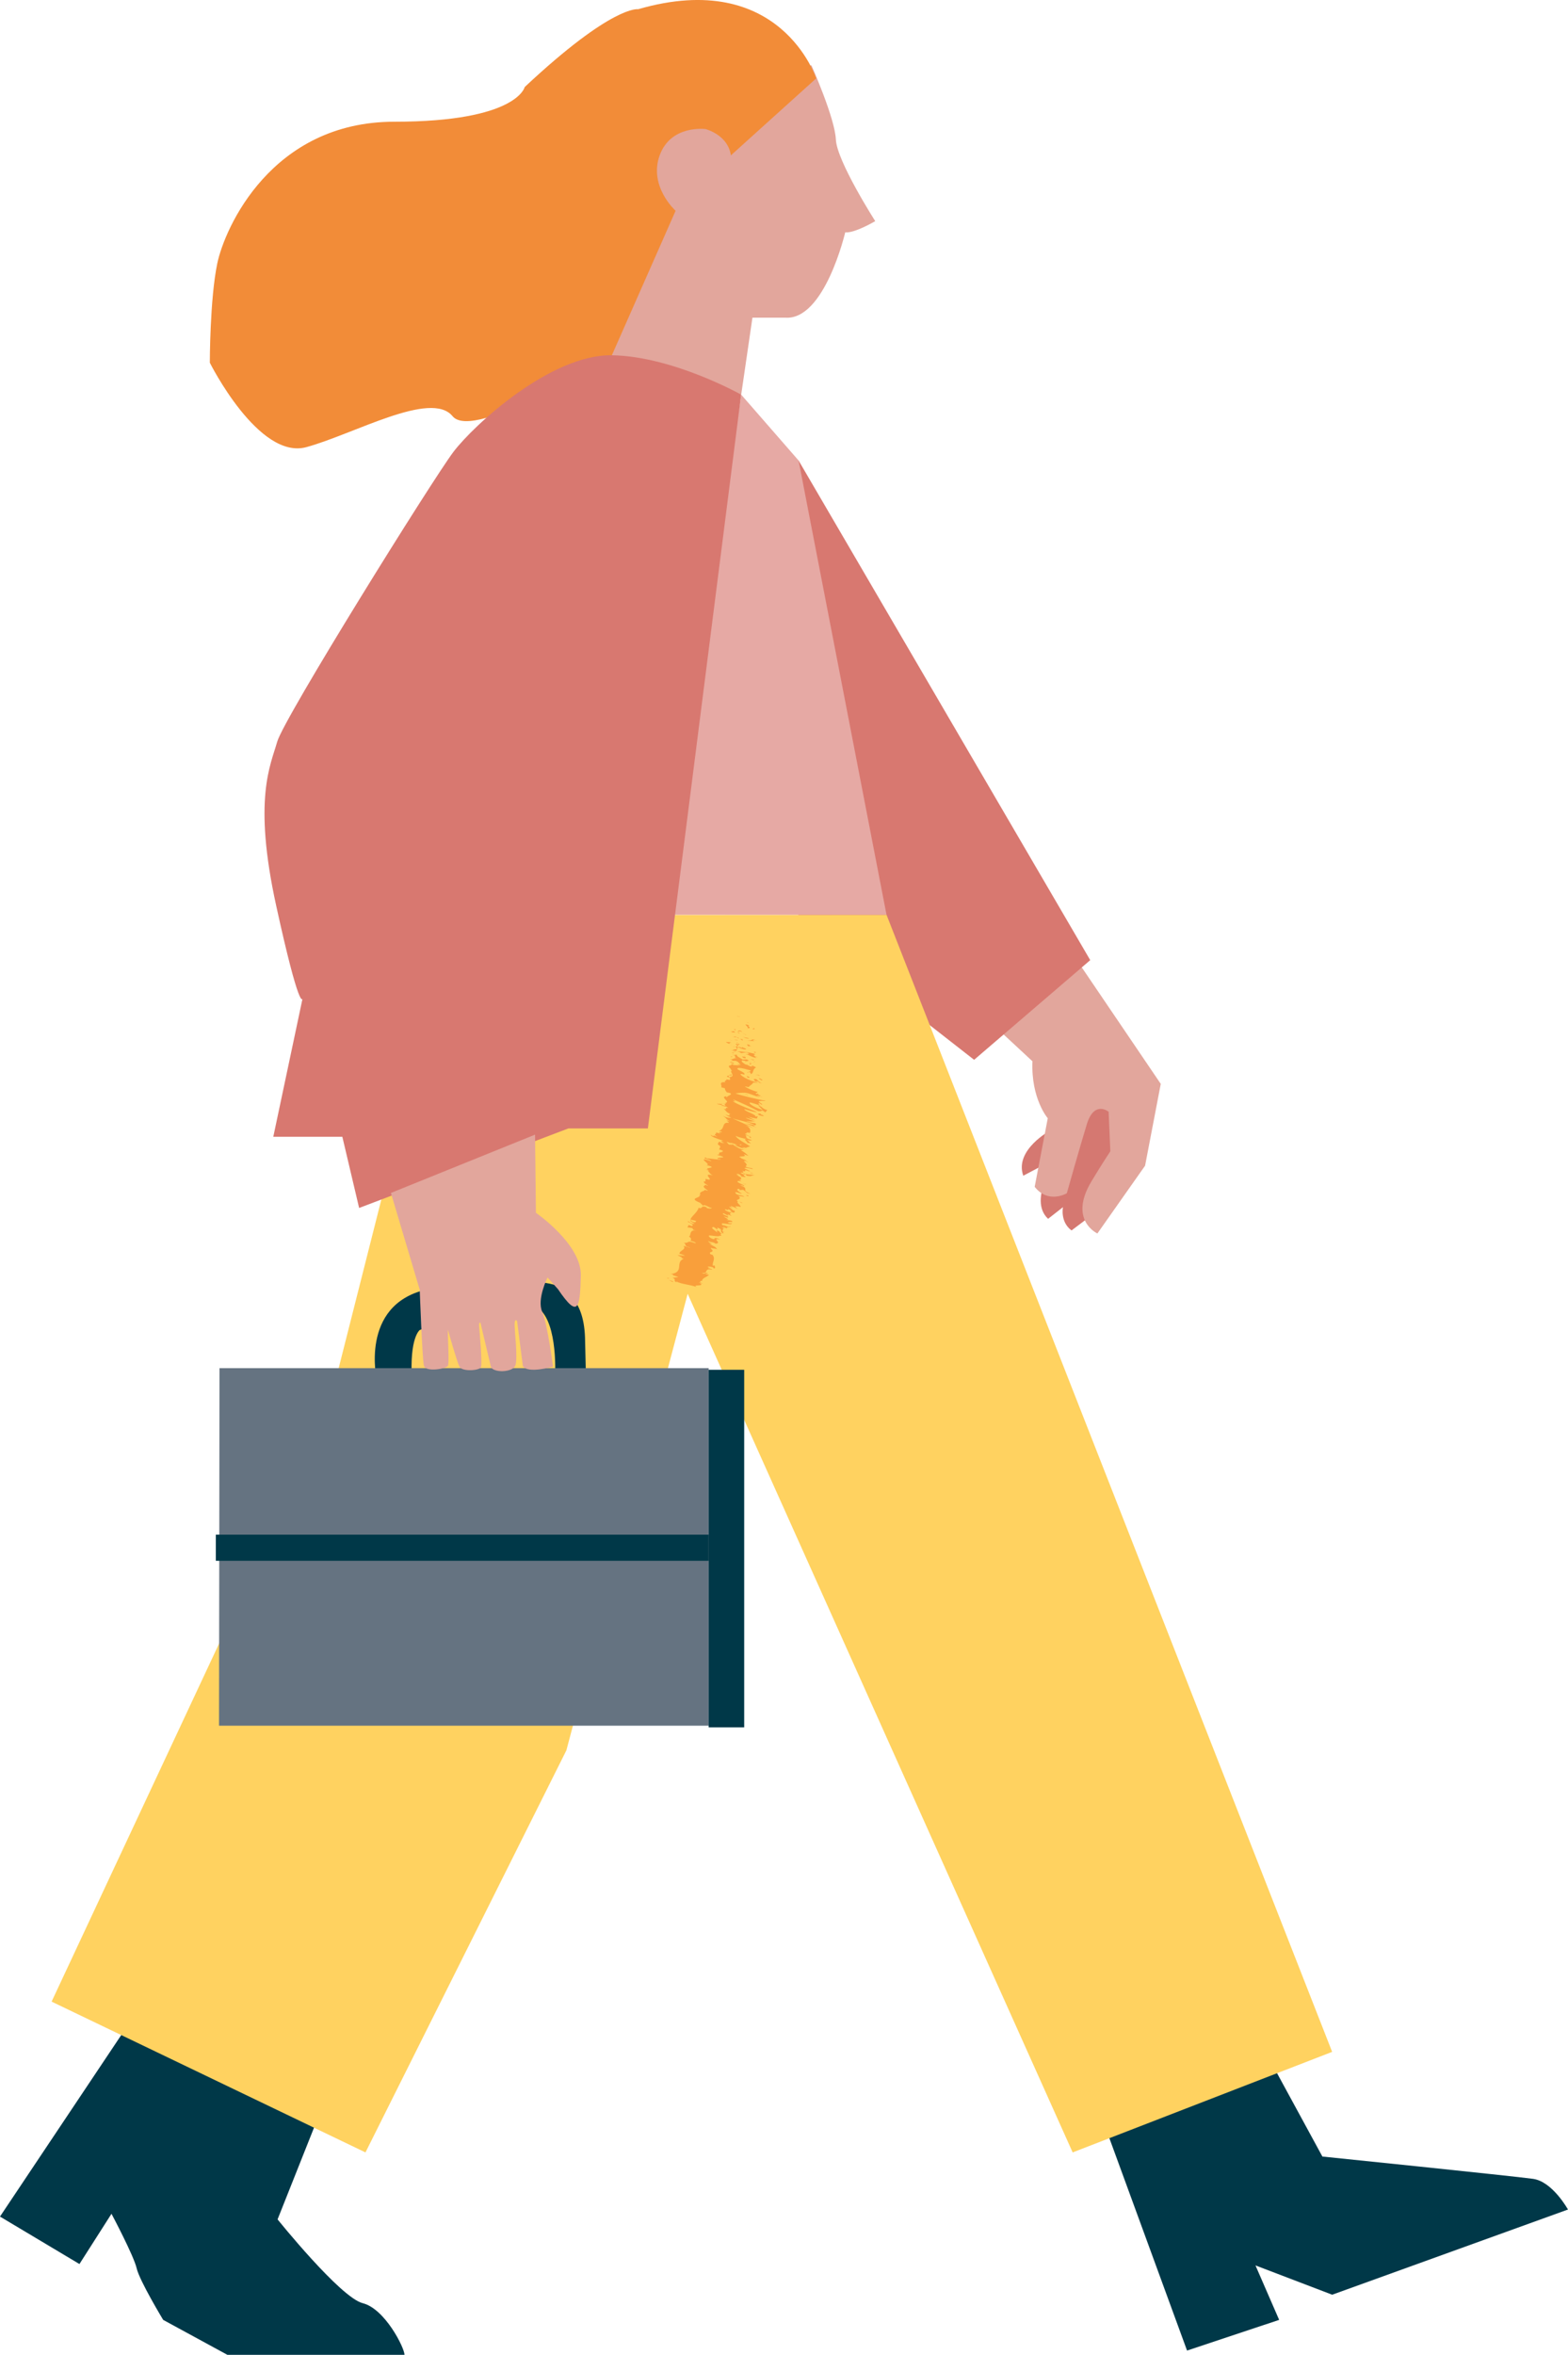 <?xml version="1.0" encoding="UTF-8"?>
<svg id="Layer_2" data-name="Layer 2" xmlns="http://www.w3.org/2000/svg" viewBox="0 0 372.83 559.5">
  <defs>
    <style>
      .cls-1 {
        fill: #657381;
      }

      .cls-2 {
        fill: #e2a69c;
      }

      .cls-3 {
        fill: #ffd260;
      }

      .cls-4 {
        fill: #e6a9a4;
      }

      .cls-5 {
        fill: none;
      }

      .cls-6 {
        fill: #f28c38;
      }

      .cls-7 {
        fill: #f99f3b;
      }

      .cls-8 {
        fill: #d57871;
      }

      .cls-9 {
        fill: #003848;
      }

      .cls-10 {
        fill: #d87870;
      }
    </style>
  </defs>
  <g id="Layer_1-2" data-name="Layer 1">
    <g>
      <path class="cls-8" d="M249.79,268.56s-8.67,4.64-6.48,10.79l8.16-4.31s-7.25,9.9-2.26,14.55l3.54-2.77s-.74,3.46,2.03,5.53l6.52-4.91,7.35-23.04-4.6-5.8-14.24,9.96h-.02Z"/>
      <path class="cls-2" d="M257.22,229.85l18.78,27.68-3.73,19.44-11.34,16.1s-6.96-3.15-1.41-12.38c2.53-4.22,4.49-7.14,4.49-7.14l-.41-9.4s-3.42-2.79-5.18,2.96c-1.76,5.75-4.76,16.41-4.76,16.41,0,0-4.39,2.61-7.64-1.53l3.11-16.29s-4.02-4.66-3.64-13.54l-6.87-6.38s5.82-15.94,18.57-15.94l.02.02Z"/>
      <path class="cls-10" d="M189.88,109.41l69.35,118.72-27.61,23.68-41.55-32.44s-12.59-93.03-.21-109.96h.02Z"/>
      <path class="cls-9" d="M0,526.65l36.81-55.06,40.8,26.54-11.61,29.19s14.93,18.57,20.24,19.91c5.3,1.33,9.94,10.62,9.94,12.27h-42.12s-15.26-8.3-15.26-8.3c0,0-5.63-9.29-6.31-12.27s-5.98-12.94-5.98-12.94l-7.62,11.94-18.9-11.28Z"/>
      <path class="cls-9" d="M263.68,507.75l18.57,50.74,21.9-7.29-5.63-12.94,18.24,6.96,56.06-20.24s-3.66-6.64-8.3-7.29-50.09-5.3-50.09-5.3l-16.25-29.85-34.49,25.21h-.02Z"/>
      <polygon class="cls-3" points="210.79 217.35 316.75 487.52 255.05 511.41 163.51 307.41 134.67 415.88 86.9 511.41 12.27 475.58 77.94 335.28 107.79 217.43 210.79 217.35"/>
      <path class="cls-2" d="M192.95,15.56s5.57,12.48,5.8,17.6c.23,5.13,9.36,19.38,9.36,19.38,0,0-4.89,2.9-7.14,2.67,0,0-4.89,20.95-14.26,20.27h-7.8s-2.67,18.28-2.67,18.28l-34.09-9.36-3.56-27.86,10.02-22.96,18.28-14.26,26.08-3.79-.04.02Z"/>
      <polyline class="cls-5" points="150.59 127.32 117.74 199.46 133.18 262.14"/>
      <polygon class="cls-4" points="189.88 109.41 176.24 93.77 157.55 217.35 210.79 217.35 189.88 109.41"/>
      <g>
        <path class="cls-7" d="M176.05,241.48s-.74-.06-.87-.06c.17.14,1.08.06.87.06Z"/>
        <polygon class="cls-7" points="177.79 242.95 177.46 242.89 178.25 243.16 177.79 242.95"/>
        <path class="cls-7" d="M177.69,244.32c1.39,0-.19-.52.33-.72h.31s-1.1-.21-1.1-.21c.15.31.87.75.46.93h0Z"/>
        <path class="cls-7" d="M174.61,244.71c.54.02.44.21.19-.15h-.14s0,.08-.06.14v.02Z"/>
        <path class="cls-7" d="M174.67,244.57c0-.15-.46.04,0,0h0Z"/>
        <path class="cls-7" d="M174.87,245.27l-.44-.25c-.33,0-.43.15-.64.06.23.23.54.23,1.08.19h0Z"/>
        <path class="cls-7" d="M175.85,245.6l-.19-.14c-.14,0-.19.02.19.14Z"/>
        <path class="cls-7" d="M175.25,245.19l.39.27c.23,0,.68.06-.14-.12.41.08.02-.02-.25-.15h0Z"/>
        <path class="cls-7" d="M175.48,245.11c.31-.08.52-.19.97.08-.14-.41-1.1-.46-.97-.08Z"/>
        <path class="cls-7" d="M179.1,244.55l.43-.12-.44-.17c.23.1-.41.25.02.29Z"/>
        <path class="cls-7" d="M173.99,246.35c.29.06.77.06,1.16.1l-.31-.19c-.21.04-.41.15-.85.1h0Z"/>
        <path class="cls-7" d="M175.16,246.45l.46.29c.08-.17-.15-.25-.46-.29Z"/>
        <polygon class="cls-7" points="177.36 245.85 176.35 245.35 177.36 245.91 177.36 245.85"/>
        <polygon class="cls-7" points="173.84 247.15 173.18 246.91 174.17 247.3 173.84 247.15"/>
        <path class="cls-7" d="M173.86,247.71c-.54-.19-.97-.04-1.28-.19.08.17.52.37.93.56-.21-.17-.14-.29.37-.37h-.02Z"/>
        <path class="cls-7" d="M174.09,248.38c-.12-.08-.35-.19-.58-.31.12.1.29.19.58.31Z"/>
        <path class="cls-7" d="M175.43,247.09c-.17,0-.64-.06-.85.02l.83.06v-.08s.02,0,.02,0Z"/>
        <path class="cls-7" d="M175.43,247.17h-.02s-.06.15-.08.17c0-.02.04-.08.1-.17Z"/>
        <path class="cls-7" d="M175.43,247.07h0s.12.02,0,0Z"/>
        <path class="cls-7" d="M176.53,246.31c.44.19.89.54,1.62.39-.54-.17-.97-.1-1.62-.39Z"/>
        <path class="cls-7" d="M176.45,247.13l.21-.19c-.21-.04-.54-.04-.75-.14l.54.35v-.02Z"/>
        <polygon class="cls-7" points="176.7 247.28 176.45 247.13 176.37 247.2 176.7 247.28"/>
        <path class="cls-7" d="M174.92,248.11c.33.15.35.27.37.41.19-.1.31-.23.33-.37-.25-.06-.7-.21-.7-.06v.02Z"/>
        <path class="cls-7" d="M175.25,247.67l.04.04s.1,0-.04-.04Z"/>
        <path class="cls-7" d="M175.06,249.76h.15l-.14-.04h0l-.02.04Z"/>
        <path class="cls-7" d="M175.77,248.19c.17-.08,0-.17-.25-.27.06.1.1.17.1.27.12.04.19.04.15,0Z"/>
        <path class="cls-7" d="M174.4,248.79c.17-.02.33-.06.48-.1-.27,0-.7.04-.48.1Z"/>
        <path class="cls-7" d="M175.06,247.69h-.04c-.17-.02-.1,0,.04,0Z"/>
        <path class="cls-7" d="M175.06,247.69c.12.08.31.15.46.21-.06-.08-.14-.14-.23-.21h-.23Z"/>
        <path class="cls-7" d="M180.19,251.17c-.75-.17-1.39-.58-.54-.66-.52-.35-3.02-.66-4.45-.74.33.08.64.14,1.03.44.43,0,1.06-.33,1.7,0,.33.39-.31.21-.74.27.97.06,1.28.68,2.67.89l-.43-.37c.21.04.54.21.75.17v-.02Z"/>
        <path class="cls-7" d="M175.37,249.35l-.08-.12c-.15.08-.46.1-1.08.14.33.23.6.31.85.37l.19-.44.1.06h.02Z"/>
        <path class="cls-7" d="M175.37,248.81c.81.23,1.1.52,2.03.54,0-.29-.64-.33-.97-.56.12.48-.43-.21-.97.02-.12-.12-.15-.19-.17-.29-.12.06-.25.12-.43.15h.06c.1,0,.17,0,.1,0h0c.12.02.21.06.31.08-.19.1-.21-.02-.31-.08h-.12s0-.02,0-.02l.37.54c.14-.08.14-.19.08-.43l.02.04Z"/>
        <path class="cls-7" d="M179.9,247.2h-.19c.1.04.15.08.19,0Z"/>
        <path class="cls-7" d="M179.37,247.32c-.12-.06-.43-.14-.33-.23.25-.06.39.06.66.1-.21-.1-.56-.33-.99-.17l.12.06c-.31.14-1.37.21-1.47.15.75.06,1.28.1,2.03.1h-.02Z"/>
        <path class="cls-7" d="M177.59,248.13l.33.46.75-.08-.43-.06c.21-.19-.33-.23-.64-.33h-.02Z"/>
        <polygon class="cls-7" points="174.63 249.72 173.78 249.51 174.96 249.97 174.63 249.72"/>
        <polygon class="cls-7" points="174.65 250.22 173.9 250.07 174.32 250.28 174.65 250.22"/>
        <path class="cls-7" d="M176.26,280.77l.17.17s-.1-.14-.17-.17Z"/>
        <path class="cls-7" d="M176.55,279.96l-.35-.14c.19.1.33.15.35.14Z"/>
        <path class="cls-7" d="M171.83,262.31c-.74-.02-1.86-.14-1.03.08l.83.17c-.12-.15,0-.21.19-.23v-.02Z"/>
        <path class="cls-7" d="M174.28,272.01s.17,0,.25.02c-.27-.12-.5-.23-.74-.33.15.1.31.19.48.31Z"/>
        <path class="cls-7" d="M177.59,273.09l-.58.06c.19,0,.39,0,.58-.06Z"/>
        <path class="cls-7" d="M175.72,285.49l.77.39c.06-.21-.39-.25-.77-.39Z"/>
        <path class="cls-7" d="M173.84,255.31c-.35.06-.5.14-.58.23.5-.06,1.24-.02.58-.23Z"/>
        <path class="cls-7" d="M167.84,277.83c.12.12.27.19.46.25-.12-.12-.25-.19-.46-.25Z"/>
        <path class="cls-7" d="M173.18,255.95s.14,0,.21-.02c-.12-.14-.19-.27-.12-.37-.39.04-.62.14-.1.41v-.02Z"/>
        <path class="cls-7" d="M169.78,301.33h-.12c.1.04.12.02.12,0Z"/>
        <path class="cls-7" d="M160.18,303.21v-.21c-.06,0-.08.08,0,.21Z"/>
        <path class="cls-7" d="M173.88,252.12c-.04-.12-.08-.04,0,0h0Z"/>
        <path class="cls-7" d="M177.24,252.31s.19.08.39.14c-.19-.06-.31-.1-.39-.14Z"/>
        <path class="cls-7" d="M174.28,252.04c-.12,0-.21.04-.27.08.08,0,.15-.04.27-.08Z"/>
        <path class="cls-7" d="M173.9,251.98s.08-.06.1-.08c-.14-.04-.23-.06-.1.08Z"/>
        <path class="cls-7" d="M173.9,252.27s.06-.12.12-.15h-.14v.15h.02Z"/>
        <path class="cls-7" d="M170.51,292.05h-.08c.29.21.25.15.08,0Z"/>
        <path class="cls-7" d="M179.47,267.36s-.02,0-.04-.02h-.04l.08.02Z"/>
        <path class="cls-7" d="M179.97,267.92c-.97-.44-.81-.5-.56-.56l-2.36-.52,2.94,1.08h-.02Z"/>
        <path class="cls-7" d="M175.83,282.84c-.06-.14.15-.17-.06-.37-1.16.02.06.77.66,1.16-.39.02-1.84-.7-1.55-.19.31.7,1.86.48,2.05.89l-1.37-.17c.87.72-.12.75-.39,1.04.08.12.19.19.33.25-.68.19,1.03,1.18.5,1.32-.25-.17-.87-.12-1.2-.17l.64.75c-.27-.33-1.01-.56-1.72-.83.02.17.41.39.46.52-.25-.15-.48-.31-.85-.33l1.06.93c.14,0,.19-.04.25-.08-.04.14.33.56-.33.56-.27-.12-.54-.23-.81-.37.87.12.19-.21-.33-.46,0,.41-.23.04-.81.04-.06.25.91.68,1.55.81-.37.21-.6.23.06.77l-.99-.39.23.37-1.16-.62c-.85.29,1.7.66.95,1.04l-.89-.29c.27.33,1.74.89.62.72.46.39,1.39.04,1.39.6-.48-.06-.87.02-1.1.12.35.29,1.1.21,1.01.08.17.91-3.19-.5-2.24.56.72-.02,1.64.75,1.8.19.44.44-1.45.1-.58.7l-1.06-.54c-.06.1.33.35.44.44l-.87-.31c1.41.85-.93.41,1.01,1.26-1.55-.66,0,.27-.66.21-1.03-.66.29-.79-1.16-1.32-.48,0,.19.33-.27.33-.19-.15-.52-.41-.81-.54-.97.17.66.97.95,1.35l-.19-.56c1.43.52.17.29,1.28.79-.85-.02.21.52-.33.56.02-.04-.12-.1-.1-.14-.14.52-2.53-.14-2.65.06-.25.14.43.75,1.08.83.35.29-.23-.81,1.57.1-2.28-.44.62.85-1.08.99-.68-.52-1.28-.23-1.78-.68.08.35.39.48.97.81l-.72-.14c1.39.89,1.32.54,1.93,1.39-.46-.37-1.06-.1-1.49-.41-.1.15.06.39.43.64l-.1-.06c.15.7-1.03.19-.44.99l.43.08c.87,1.08-.14,1.74.12,2.65l.43-.14c-.23.02.48.74-.23.74-.02-.06-.19-.21-.12-.23-.46-.15-1.18-.29-1.35-.15l.68.31-.56-.12c-.1.25,1.03.25.93.52-2.05-.52-.66,1.06-2.5.7,1.37.68.39-.44,1.62.21-.25,0-.54-.06-.72.08l.89.23c-.77.66-1.62.7-1.68,1.49l-.17-.1c-.43.15-.33.35.39.72-.43-.08-.58-.35-.97-.37,2.07,1.24-1.93.35-.48,1.16-1.74-.66-3.62-.66-4.89-1.37l.14.25c-1.14-.46.17-.58-1.01-1.1l1.41-.15c-.44-.14-1.06-.44-1.24-.41.04-.15.02-.29-.68-.33,3.42-.35,1.06-2.77,3.1-3.6-.06-.14-.48-.21-.77-.27,1.2.12-.5-.44-.62-.64l1.74.17c-.43-.31-.97-.37-1.28-.48-.1-.79,1.72-.95.95-1.84.64.02,1.3.48,1.57.31-1.8-.23-.56-.95-1.8-1.14,1.86.37.68-.74,3.1.19.23-.23-.97-.58-1.22-.58.21-.29.31-.56-.37-1.08.64.02-.12-1.7,1.84-1.39-1.28-.19-.62-.21-1.08-.58l-1.12-.17.25-.41c-.08-.12-.02-.14.08-.1.08-.06.6.21.93.12.15-.27-.41-.48-.91-.83h-.17s-.04-.23-.04-.23c.08-.14.89.87,1.59.56-.29-.12-1.61-.85-.79-.74-.14.21.6.44.95.44l.19-.33-1.37-.33c.41-.97,1.7-1.7,1.95-2.79,1.18.39.31-.74,2.01-.1h-.17c.08.33,1.39.37,1.26.1-.62.04-1.61-.97-2.03-.5l-.68-.68c-3.25-1.3.64-1.03-.23-1.99.12.08.29.15.39.19-.87-.91,1.3-.99.81-1.28l.93.23c-1.24-.93-1.35-1.03-.6-1.41.14.06.39.21.6.17-.62-.37-1.26-.72-.95-1.04l.29.1.04-.66c2.82.87-1.39-1.61,1.72-.83-.79-.37-.91-.89-1.24-1.22.12.04.25.08.39.08-1.45-.7.68-.54.58-.85-.31-.27-.81-.35-1.32-.43,1.3.02-1.06-1.35-.52-1.32.19-.21,1.12.25,1.76.37-.15-.44-2.57-.72-1.3-.87.1.08.17.23.35.23.29-.12,3.66.52,3.06.12h-.54c-.64-.56,2.55-.12.66-.75l-.89-.23c1.35-.23-.27-.35.95-.64l.14.06c-.1-.31,1.06-.12-.33-.68l-.21.04c-.02-.35.1-.35.27-.66-.14-.08-.29-.29.02-.25-1.18-.37-.33-.93-.21-1.06.1.31.64.35,1.14.41-.93-.44-.99-.58-.23-.58-1.47-.46-3.04-.97-3-1.41.21.12.31.27.62.31.31.04,0-.15-.1-.21.31.04.52.25,1.04.35-1.33-.7.04-.52-.35-1.08.41.25.74.23,1.26.33-1.66-.52,1.62-.15-.58-.62,1.53-.44.68-2.03,2.17-1.95.62.1-.29-.41-.29-.56l.74.23c-1.22-.77-.41-.46-1.62-1.3.81.43,1.24.46,1.99.46l-1.45-.74,1.16.25c-.41-.25-.17-.35.04-.44,0,.08.1.06.31.12-1.57-.5-1.22-1.03-1.95-1.32,1.59.29-.29-.48,1.2-.19-.21-.12-.37-.23-.5-.33-.68-.12-1.45-.29-1.08-.33v-.04s.91.19.91.19c-.17-.19-.23-.35-.23-.44h-.48c.14-.02.33-.04.48-.04,0-.02.02-.04.02-.04.04.02.04.04.04.04.23-.02.35-.08.08-.27,1.51-.1-1.63-1.53.41-1.53-.19.04-.31.12,0,.23.02-.44,1.41-.54.79-.99l-.85-.19c-.29-.41-.5-.72-.39-.95l-.95-.25c.44-.27-.89-1.43,1.12-1.16-.74-.29.35-.44.15-.72l.74.14c.31-.21.08-.44-.1-.66,1.66-.17.27-1.04.48-1.49l.21.04-.41-.6c.64.27-.43-.21-.21-.31-.33-.23-.08-.43.44-.5l.12-.29c.43.46,1.06.21,1.92.39l-.64-.35c.43.02.64.27.85.17-.43-.23-.31-.62-1.16-.93-.23-.02-.44-.02-.62,0q.06.02,0,0h-.04s.04,0,.04,0c-.08-.04-.21-.1-.33-.14.25-.21-.12-.19-.5-.27,1.37.02.5-.33,2.11-.21-1.8-.08.12-.62-1.59-.79,1.37.08.08-.12,1.26-.02-.43.21.75.75,1.3,1.12l.85-.06c1.49.48-.66.41-.17.66-.33-.15.06-.29.41-.23l-1.18-.19c-.52.21.31.68.83,1.04.43-.14.64.44,1.49.44l-.1-.21c.43,0,.75.25,1.06.43-.97.37-.48,1.57-1.43,1.57.33-.06.12-.33-.19-.5l-.54.15c.02-.23,1.08-.15.77-.56-.75-.12-1.7-.56-2.77-.56-1.28.33,1.8.93,1.35,1.59.21.12-1.16-.44-.85.04.62.66,2.21,1.41,3.79,1.8-.41-.33-1.24-.97-.08-.75.41.33.62.75,1.35.95-1.37-.1-.29-.46-1.47-.46-.02.15.41.33.62.44-.52-.21-.95-.08-1.28-.12-.12.46-.75.6-1.01,1.06-.21-.02-.64-.08-.97-.17.31.33,2.21,1.18,3.06,1.3-.02.31-.66.17-.35.5,1.28-.1-.23.02,1.04.39.1.29-.64-.06-.97-.02.14.08.52.29.87.39-1.01-.1-2.44-.95-3.62-1.04-.74-.06-2.15.15-2.26.15,1.04.41,5.49,1.51,6.98,1.7.74.19-.85.02-.97.12-1.28,0,.81.74.27.87l-.62-.39c-.33-.04-.04.46.39.64-.41-.1-2.11-.77-2.63-.77-.35.41,1.86,1.47,3.11,1.78l-1.12-1.08c1.06.25.93.79,2.19,1.1l-.54.58c-.02-.1-.25-.43-.85-.48-.02.29-.21.1-.75.15-1.24-.68-4.49-2.19-6.06-2.82l.62.52-.64-.08c.72.66,4.7,2.17,5.75,2.57-.33.19-2.53-.5-2.96-.68-.23.46,3.04,1.35,2.57,1.78l.54-.06c.17.17-.41.5.02.56-.62-.06-2.05-.35-2.4-.56l1.97,1.03c-.21-.14-2.01-.58-2.32-.7-.12.17,1.97.89,2.3.85-1.39,0-.66.12-2.26-.02.1.14,1.9.5,2.11.48.41.37.15.44-.08.5-.66-.6-3.99-1.22-5.32-1.66l5.11,2.32c-.31-.12-1.99-.66-2.21-.72,1.57.52,1.51,1.55,1.16,1.95v-.08c-.5-.25-1.06.02-.56.35-.31-.14-.19-.14-.19-.21-1.28-.04,2.28,1.08.79,1.01.23-.25-.39-.5-1.03-.66.48.41-.29.77,1.61,1.2-.44.04-.25.25-1.18-.04l.93.91c-.17-.1-.72-.29-.89-.15.33-.25-1.32-1.06-.04-.89-1.14-.35-1.8-.39-2.73-.83.37.79,2.22,1.7,3.44,2.5l-.99.31.52.17-1.35-.29c.29.15.54.27.41.25-.12-.02-.29-.1-.48-.17.06.08.15.15.29.23-.7-.17-1.47-.52-2.17-.83.25.02.52.04.77.06-.64-.31-1.3-.58-1.78-.56.1.04.17.1.27.15-.48-.21-.87-.39-1.08-.39l.52.62c.19,0,.6.04,1.04.08.77.52,1.74,1.14,2.71,1.16l-.87.1c1.2.77.97.62,1.8,1.37-.46-.12-.81-.37-1.18-.37,1.39.77-1.97.31-.7.77.23.37,1.1.44,1.41.74-.14-.06-.46-.12-.46-.12l.89.48c-.37-.02-.6-.39-1.08-.27.58.6,1.01.99.44,1.18.1.54,1.95.37,1.64.72-.79-.19-1.72-.41-1.92-.19.48.31,1.1.46,1.37.79l-1.18-.37c-.02.23.15.46-.74.19.46.33.33.41.12.44.54.5,2.48.5,2.96.56-.99.04-.54.41-2.01.15l-.23-.37c-1.64.14,1.51,1.06-1.08.56.15-.15-.41-.6-1.08-.68l.52.48c-.31-.06-.15-.23-.56-.21.23.15.79.5,1.16.68h-.08l.04.58c.08-.08-.43-.15-.43-.15l.52.54c-.27-.21-.68-.21-.91-.12-.5.33,2.55,1.18,1.24,1.14.04-.06-.06-.14-.06-.14h-.58c2.5.81-.08,1.12,2.42,1.93-1.1-.08-.62-.17-1.7-.87l-.81.04-.04.06ZM176.68,278.99c.54.1,0-.23-.15-.37-.33.06-.83-.04.15.37ZM175.91,272.1c.39,0,.54-.06.27-.19-.27.02-.33.1-.27.19ZM174.4,253.41h-.04c-.19.06-.35.1.04,0ZM174.61,253.3c.08-.08.1-.15-.14-.23.12,0,.25.04.37.1.19.15.02.15-.23.14ZM164.42,291.2h-.25c.25.14.46.25.25,0Z"/>
        <path class="cls-7" d="M177.21,272.97c-.15-.02-.33-.06-.5-.12.14.08.31.14.5.12Z"/>
        <polygon class="cls-7" points="175.56 285.41 175.56 285.43 175.72 285.49 175.56 285.41"/>
        <path class="cls-7" d="M181.19,260.59c-.15.04-.33.04-.5.02.21.06.41.08.5-.02Z"/>
        <path class="cls-7" d="M173.7,250.96l.19.27c-.02-.12.17-.12.33-.14-.21-.04-.52-.06-.54-.14h.02Z"/>
        <path class="cls-7" d="M179.76,250.11c-.1-.06,0-.08-.1-.14l-.43-.08c0,.15.33.31.54.19l-.02.02Z"/>
        <path class="cls-7" d="M176.78,251.38c.77.14.54-.06.43-.25v.02c-1.06-.27-.74-.02-.43.21v.02Z"/>
        <path class="cls-7" d="M177.19,251.09s-.04-.12,0-.15c-.43-.1-.1.04,0,.15Z"/>
        <path class="cls-7" d="M174.44,252.6c.21-.04-.97-.27-.64-.23-.95-.29,1.06.75.64.23Z"/>
        <polygon class="cls-7" points="179.33 251.77 178.37 251.63 179.12 251.89 179.33 251.77"/>
        <path class="cls-7" d="M178.37,252.91l.33-.19c-.15-.04-.25-.08-.31-.14-.06.15-.29.29,0,.35l-.02-.02Z"/>
        <path class="cls-7" d="M178.39,252.58s.04-.15-.12-.25c0,.04,0,.15.12.25Z"/>
        <polygon class="cls-7" points="179.55 252.2 179.33 252.23 179.24 252.41 179.55 252.2"/>
        <path class="cls-7" d="M177.55,255.66l.21.35c.31.1.54.08.43-.06-.21-.12-.31-.25-.64-.29Z"/>
        <path class="cls-7" d="M180.34,255.39c-.21.04-.43,0-.75-.04l1.16.27-.43-.23h.02Z"/>
        <path class="cls-7" d="M180.42,256.3c.31.1.83.64.85.25-.31-.1-.52-.46-.85-.25Z"/>
        <polygon class="cls-7" points="177.88 260.2 177.88 260.13 175.97 259.66 177.88 260.2"/>
        <path class="cls-7" d="M181.46,265.18c.54-.21-1.16-.41-.5-.54-.43-.19-.54.12-.89-.06.43.33.12.37,1.39.62v-.02Z"/>
        <path class="cls-7" d="M180.05,264.58s-.15-.12-.25-.17c.1.1.19.14.25.17Z"/>
        <polygon class="cls-7" points="158.92 303.62 158.46 303.69 159.14 303.77 158.92 303.62"/>
        <path class="cls-7" d="M160.16,304.49l-1.2-.37,1.03.5s-.12-.19.17-.14Z"/>
        <path class="cls-7" d="M179.12,278.78l-.29-.1c-.33-.06-.37,0-.44.06l.72.04h.02Z"/>
        <polygon class="cls-7" points="177.34 281.41 177.38 281.35 176.28 281.12 177.34 281.41"/>
        <path class="cls-7" d="M177.96,284.25s-.14-.27-.06-.37c.14.27-1.32-.04.06.37Z"/>
      </g>
      <path class="cls-9" d="M131.92,328.44s.97-12.03-3-16.77c-3.97-4.74-29.1,4.33-29.1,4.33,0,0-2.5,1.74-1.86,11.94l-8.34.12s-4.24-17.91,11.68-21.65c15.92-3.73,30.22-1.86,31.34-.75s6.09,2.24,6.46,12.07l.25,10.45-7.47.25.02.02Z"/>
      <polygon class="cls-1" points="52.19 325.07 168.5 325.07 168.5 410.02 52.08 410.02 52.19 325.07"/>
      <rect class="cls-9" x="168.5" y="325.46" width="8.45" height="84.95"/>
      <rect class="cls-9" x="51.32" y="364.63" width="117.16" height="6.21"/>
      <path class="cls-6" d="M194.08,18.67s-8.47-26.29-42.35-16.48c0,0-6.02-1.12-26.97,18.49,0,0-1.78,8.24-30.97,8.24s-40.34,25.19-42.12,33.64c-1.78,8.47-1.78,23.62-1.78,23.62,0,0,11.59,23.18,22.96,20.06,11.36-3.11,29.64-13.6,34.76-7.35,5.13,6.25,37.88-14.49,37.88-14.49l15.15-34.32s-6.46-5.8-3.79-13.16,10.91-6.25,10.91-6.25c0,0,5.34,1.33,6.02,6.25l20.27-18.28.02.02Z"/>
      <path class="cls-10" d="M176.24,93.77s-16.27-9.13-30.76-9.36c-14.49-.23-32.75,16.48-37.67,22.96-4.89,6.46-40.34,63.3-41.9,68.87-1.57,5.57-5.8,13.6-.23,39,5.57,25.4,6.25,22.05,6.25,22.05l-6.95,32.81h16.42s3.99,16.91,3.99,16.91l49.76-18.9h18.9s22.17-174.32,22.17-174.32l.02-.02Z"/>
      <path class="cls-2" d="M127.22,269.57l.21,18.59s10.89,7.49,10.68,14.95c-.21,7.49-.52,10.47-5.44,3.19l-2.48-2.77s-2.57,5.13-1.28,8.13c1.3,3,2.57,13.04,2.57,13.04,0,0-5.92,1.76-7.16-.12l-1.37-10.7s-.46-.75-.58.5.89,8.71.1,10.2-4.97,1.63-5.73.25l-2.5-10.56s-.43-.25-.31.99.79,8.76.43,9.58-4.47,1.12-5.11-.12-2.73-8.71-2.73-8.71c0,0-.02-.5-.02.99s.33,6.71.02,7.47-5.34,1.63-5.73,0-.99-18.03-.99-18.03l-6.85-23,34.22-13.83.02-.04Z"/>
    </g>
  </g>
</svg>